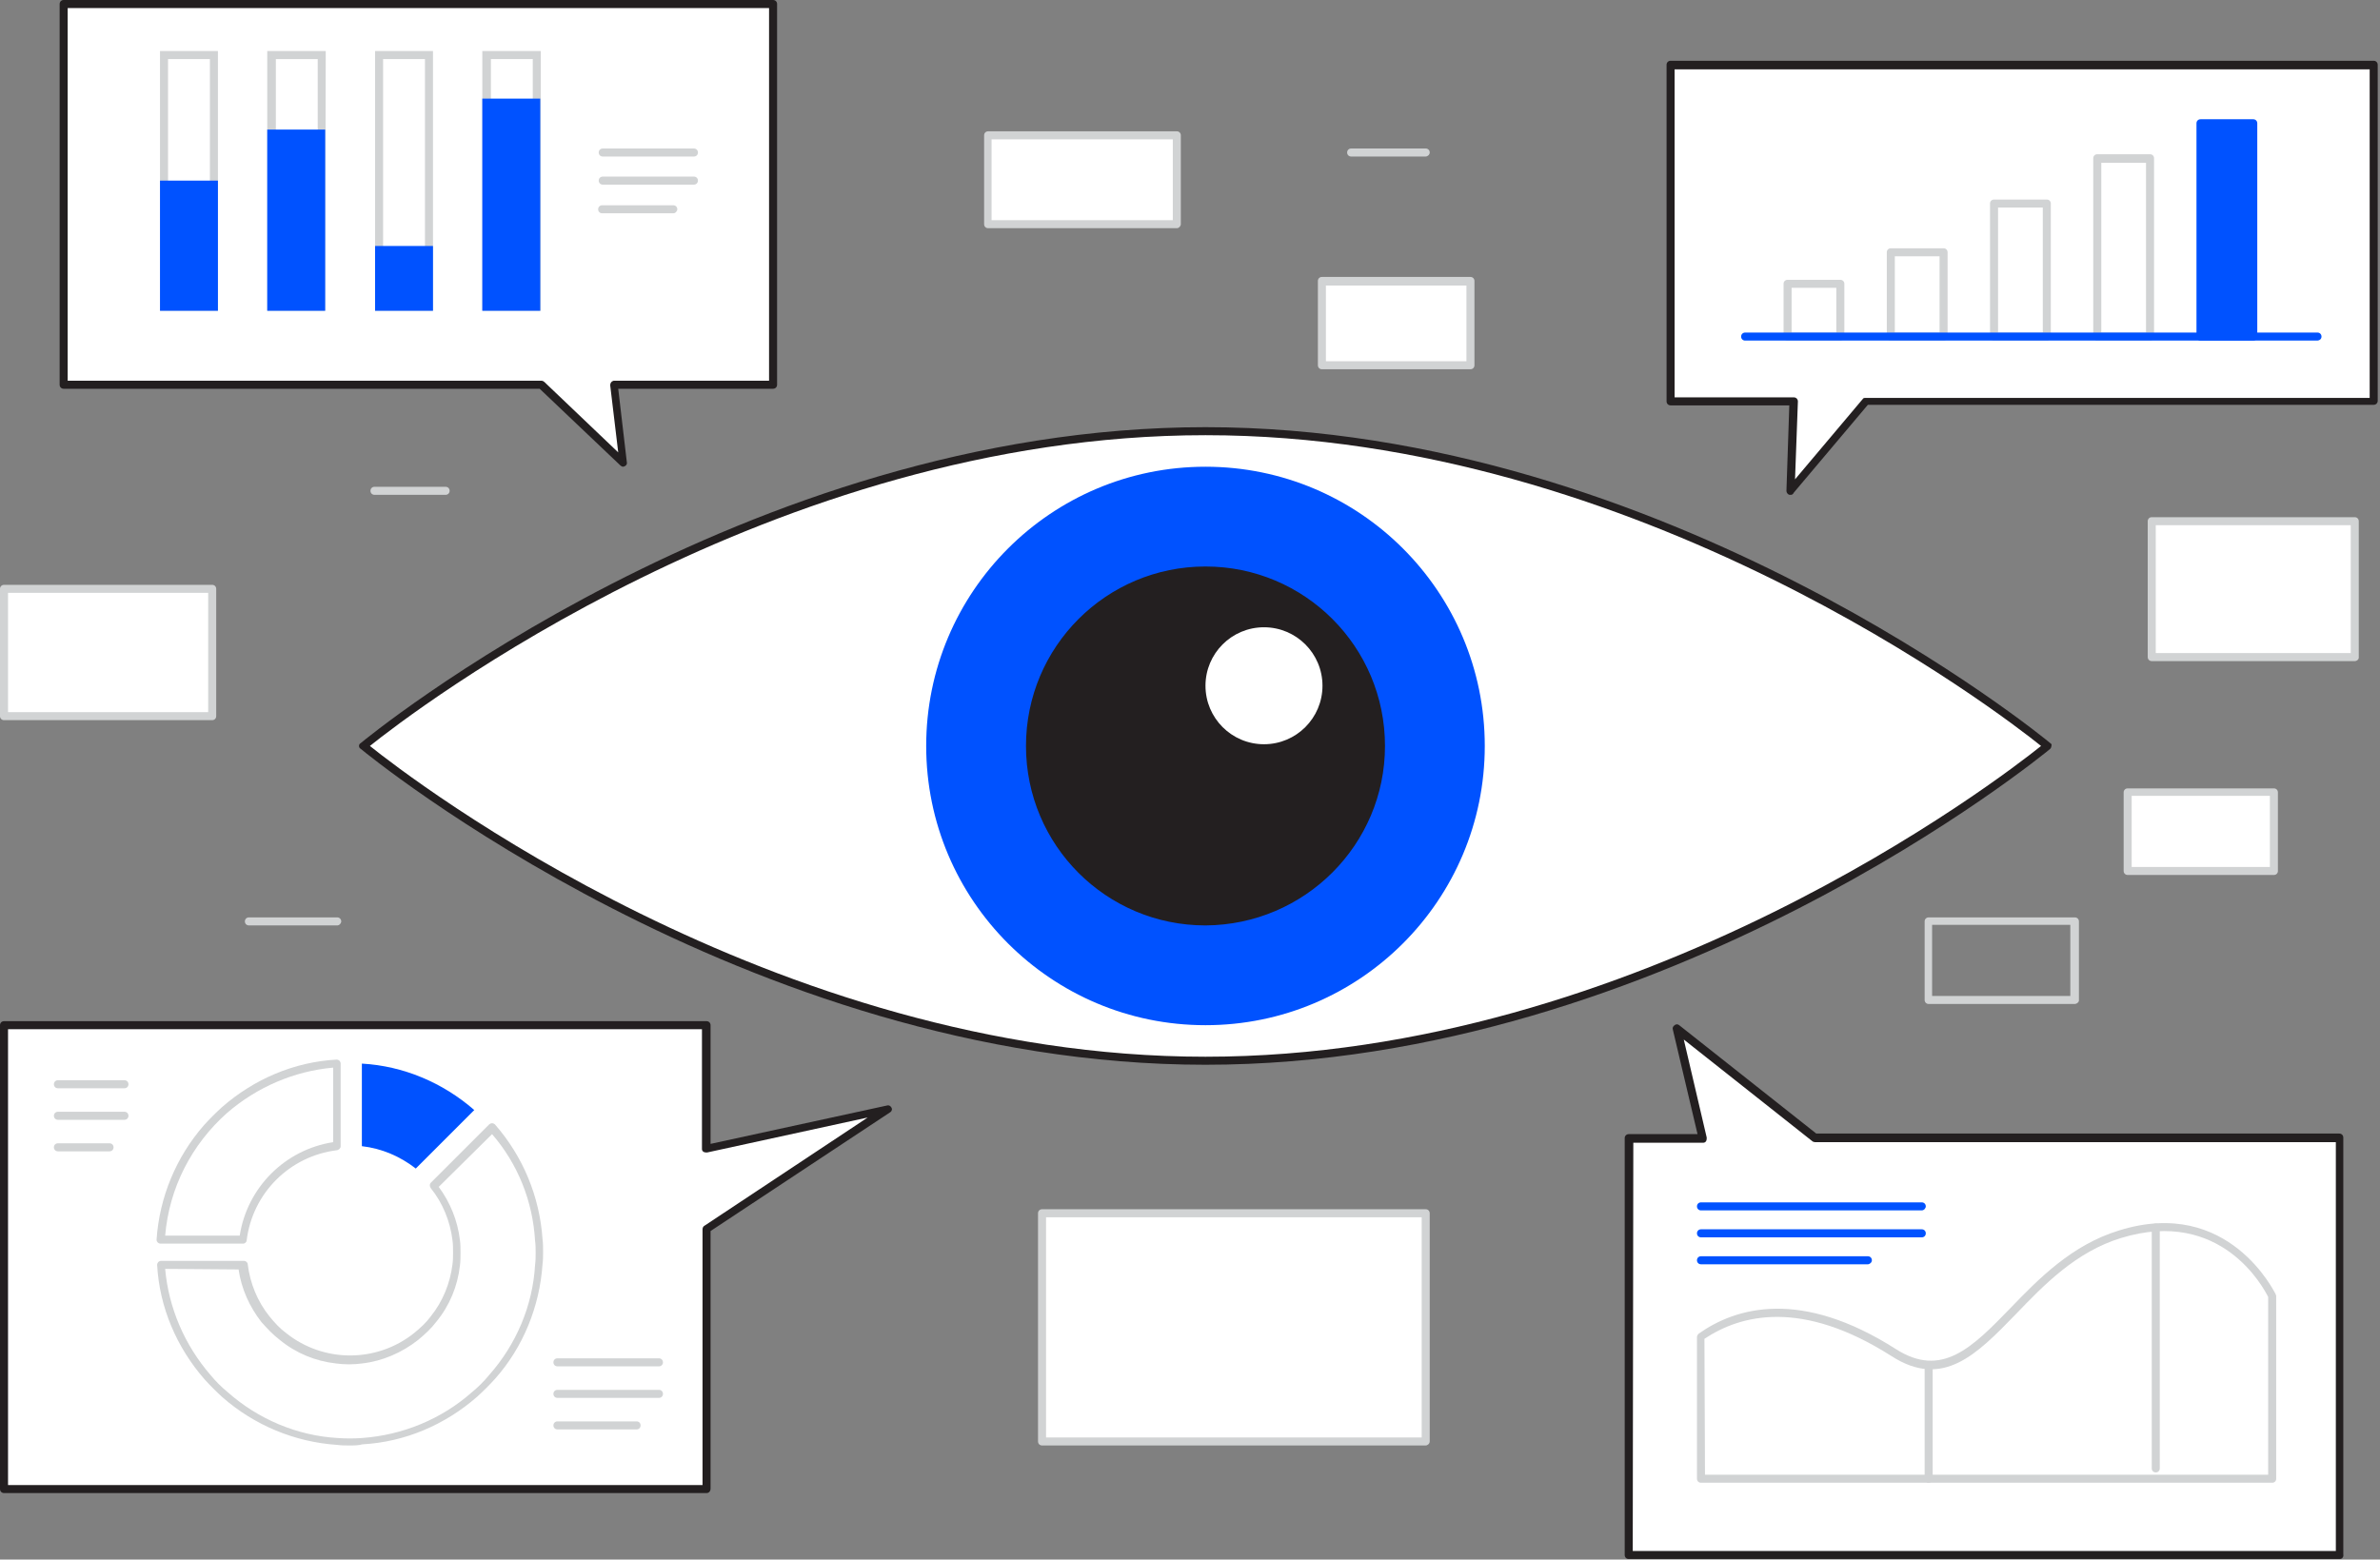 <svg width="100%" height="100%" viewBox="0 0 415 272" version="1.1" xmlns="http://www.w3.org/2000/svg" xmlns:xlink="http://www.w3.org/1999/xlink" xml:space="preserve" style="fill-rule:evenodd;clip-rule:evenodd;stroke-linejoin:round;stroke-miterlimit:2;">
    <rect x="0" y="0" width="415" height="272" fill="#808080" stroke="none"/>
    <g id="Big_Eye_data-visualization-61">
        <path d="M357.1,130.1c0,0 -65.8,54.9 -146.8,54.9c-81,0 -146.8,-54.9 -146.8,-54.9c-0,0 65.8,-54.9 146.8,-54.9c81,0 146.8,54.9 146.8,54.9Z" style="fill:#fff;fill-rule:nonzero;"/>
        <path d="M210.2,185.7c-80.4,0 -146.6,-54.5 -147.3,-55.1c-0.2,-0.1 -0.3,-0.3 -0.3,-0.5c0,-0.2 0.1,-0.4 0.3,-0.5c0.7,-0.6 66.9,-55.1 147.3,-55.1c80.4,0 146.6,54.5 147.3,55.1c0.2,0.1 0.3,0.3 0.2,0.5c0,0.2 -0.1,0.4 -0.2,0.5c-0.7,0.6 -66.9,55.1 -147.3,55.1Zm-145.7,-55.6c7.1,5.7 70.1,54.2 145.7,54.2c75.6,0 138.6,-48.5 145.7,-54.2c-7.1,-5.7 -70.1,-54.2 -145.7,-54.2c-75.6,0 -138.6,48.5 -145.7,54.2Z" style="fill:#231f20;fill-rule:nonzero;"/>
        <circle cx="210.2" cy="130.1" r="48.7" style="fill:#0052ff;"/>
        <circle cx="210.2" cy="130.1" r="30.6" style="fill:#231f20;"/>
        <path d="M210.2,161.4c-17.3,0 -31.3,-14 -31.3,-31.3c0,-17.3 14,-31.3 31.3,-31.3c17.3,0 31.3,14 31.3,31.3c0,17.2 -14,31.2 -31.3,31.3Zm0,-61.2c-16.5,0 -29.9,13.4 -29.9,29.9c0,16.5 13.4,29.9 29.9,29.9c16.5,0 29.9,-13.4 29.9,-29.9c0,-16.5 -13.4,-29.9 -29.9,-29.9Z" style="fill:#231f20;fill-rule:nonzero;"/>
        <circle cx="220.4" cy="119.6" r="10.2" style="fill:#fff;"/>
    </g>
    <g id="Bubble_line_chart_data-visualization-61">
        <path d="M316.5,198.5l-24.1,-19l4.5,19l-12.9,0l0,72.7l124,0l0,-72.7l-91.5,0Z" style="fill:#fff;fill-rule:nonzero;"/>
        <path d="M408,271.9l-124,0c-0.4,0 -0.7,-0.3 -0.7,-0.7l0,-72.7c0,-0.4 0.3,-0.7 0.7,-0.7l12,0l-4.3,-18.2c-0.1,-0.3 0,-0.6 0.3,-0.8c0.2,-0.2 0.6,-0.2 0.8,0l23.9,18.9l91.2,0c0.4,0 0.7,0.3 0.7,0.7l0,72.7c0.1,0.4 -0.2,0.8 -0.6,0.8Zm-123.3,-1.4l122.6,0l0,-71.3l-90.8,0c-0.2,0 -0.3,-0.1 -0.4,-0.1l-22.5,-17.8l4,17.1c0,0.2 0,0.4 -0.1,0.6c-0.1,0.2 -0.3,0.3 -0.5,0.3l-12.2,0l-0.1,71.2Z" style="fill:#231f20;fill-rule:nonzero;"/>
        <path d="M396.2,258.6l-99.6,0c-0.4,0 -0.7,-0.3 -0.7,-0.7l0,-24.7c0,-0.2 0.1,-0.4 0.3,-0.6c6.5,-4.6 17.8,-7.9 34.4,2.7c8,5.1 13.3,-0.3 19.9,-7.1c5,-5.2 10.8,-11.1 19,-13.6c19.2,-6 27.2,11 27.3,11.1c0,0.1 0.1,0.2 0.1,0.3l0,31.9c0,0.4 -0.3,0.7 -0.7,0.7Zm-98.9,-1.4l98.2,0l0,-31c-0.8,-1.6 -8.2,-15.6 -25.6,-10.3c-7.9,2.4 -13.5,8.2 -18.4,13.3c-6.8,7 -12.7,13.1 -21.7,7.3c-15.7,-10 -26.3,-7.2 -32.6,-3l0.1,23.7Z" style="fill:#d1d3d4;fill-rule:nonzero;"/>
        <path d="M335.1,211.1l-38.5,0c-0.4,0 -0.7,-0.3 -0.7,-0.7c0,-0.4 0.3,-0.7 0.7,-0.7l38.5,0c0.4,0 0.7,0.3 0.7,0.7c0,0.3 -0.3,0.7 -0.7,0.7Z" style="fill:#0052ff;fill-rule:nonzero;"/>
        <path d="M335.1,215.8l-38.5,0c-0.4,0 -0.7,-0.3 -0.7,-0.7c0,-0.4 0.3,-0.7 0.7,-0.7l38.5,0c0.4,0 0.7,0.3 0.7,0.7c0,0.4 -0.3,0.7 -0.7,0.7Z" style="fill:#0052ff;fill-rule:nonzero;"/>
        <path d="M325.7,220.5l-29.1,0c-0.4,0 -0.7,-0.3 -0.7,-0.7c0,-0.4 0.3,-0.7 0.7,-0.7l29.1,0c0.4,0 0.7,0.3 0.7,0.7c0,0.4 -0.4,0.7 -0.7,0.7Z" style="fill:#0052ff;fill-rule:nonzero;"/>
        <path d="M336.3,258.6c-0.4,0 -0.7,-0.3 -0.7,-0.7l0,-19.8c0,-0.4 0.3,-0.7 0.7,-0.7c0.4,0 0.7,0.3 0.7,0.7l0,19.8c0,0.4 -0.3,0.7 -0.7,0.7Z" style="fill:#d1d3d4;fill-rule:nonzero;"/>
        <path d="M375.9,256.8c-0.4,0 -0.7,-0.3 -0.7,-0.7l0,-42c0,-0.4 0.3,-0.7 0.7,-0.7c0.4,0 0.7,0.3 0.7,0.7l0,42c0,0.4 -0.3,0.7 -0.7,0.7Z" style="fill:#d1d3d4;fill-rule:nonzero;"/>
    </g>
    <g id="Bubble_pie_chart_2_data-visualization-61">
        <path d="M154.8,193.4l-31.6,6.9l0,-21.6l-122.5,0l0,81l122.5,0l0,-45.3l31.6,-21Z" style="fill:#fff;fill-rule:nonzero;"/>
        <path d="M123.2,260.4l-122.5,0c-0.4,0 -0.7,-0.3 -0.7,-0.7l0,-80.9c0,-0.4 0.3,-0.7 0.7,-0.7l122.5,0c0.4,0 0.7,0.3 0.7,0.7l0,20.7l30.8,-6.7c0.4,-0.1 0.7,0.2 0.8,0.5c0.1,0.3 -0.1,0.6 -0.3,0.7l-31.3,20.7l0,44.9c0,0.5 -0.3,0.8 -0.7,0.8Zm-121.8,-1.4l121.1,0l0,-44.6c0,-0.2 0.1,-0.5 0.3,-0.6l28.5,-18.9l-28,6.1c-0.2,0 -0.4,0 -0.6,-0.1c-0.2,-0.1 -0.3,-0.3 -0.3,-0.5l0,-20.9l-121,0l0,79.5Z" style="fill:#231f20;fill-rule:nonzero;"/>
        <path d="M42.4,216.9l-14.4,0c-0.2,0 -0.4,-0.1 -0.5,-0.2c-0.1,-0.1 -0.2,-0.3 -0.2,-0.5c0.5,-7.4 3.4,-14.4 8.3,-20c1,-1.1 2,-2.1 3.1,-3.1c5.6,-4.9 12.6,-7.9 20,-8.3c0.2,0 0.4,0.1 0.5,0.2c0.1,0.1 0.2,0.3 0.2,0.5l0,14.4c0,0.4 -0.3,0.6 -0.6,0.7c-8.3,1 -14.8,7.5 -15.8,15.8c0,0.2 -0.3,0.5 -0.6,0.5Zm-13.6,-1.4l13,0c1.3,-8.4 7.9,-15 16.3,-16.3l0,-13c-6.8,0.6 -13.3,3.4 -18.5,7.9c-6.2,5.5 -10.1,13.1 -10.8,21.4Z" style="fill:#d1d3d4;fill-rule:nonzero;"/>
        <path d="M61,252.1c-0.7,0 -1.5,0 -2.2,-0.1c-7.4,-0.5 -14.4,-3.4 -20,-8.3c-1.1,-1 -2.1,-2 -3.1,-3.1c-4.9,-5.6 -7.9,-12.6 -8.3,-20c0,-0.2 0.1,-0.4 0.2,-0.5c0.1,-0.1 0.3,-0.2 0.5,-0.2l14.4,0c0.4,0 0.7,0.3 0.7,0.6c0.4,3.3 1.7,6.5 3.8,9.1c0.9,1.1 1.8,2.1 2.9,2.9c6.5,5.2 15.8,5.2 22.3,0c1.1,-0.9 2.1,-1.8 2.9,-2.9c2.1,-2.6 3.4,-5.8 3.8,-9.1c0.1,-0.7 0.1,-1.4 0.1,-2.1c0,-0.7 0,-1.4 -0.1,-2.1c-0.4,-3.3 -1.7,-6.5 -3.8,-9.1c-0.2,-0.3 -0.2,-0.7 0,-0.9l10.2,-10.2c0.1,-0.1 0.3,-0.2 0.5,-0.2c0.2,0 0.4,0.1 0.5,0.2c4.9,5.6 7.8,12.6 8.3,20c0.1,0.7 0.1,1.5 0.1,2.2c0,0.7 0,1.5 -0.1,2.2c-0.5,7.4 -3.4,14.5 -8.3,20c-1,1.1 -2,2.1 -3.1,3.1c-5.6,4.9 -12.6,7.9 -20,8.3c-0.7,0.2 -1.5,0.2 -2.2,0.2Zm-32.2,-30.8c0.6,6.8 3.4,13.3 7.9,18.5c0.9,1.1 1.9,2.1 3,3c5.3,4.7 12.1,7.6 19.2,8c1.4,0.1 2.8,0.1 4.2,0c7.1,-0.5 13.9,-3.3 19.2,-8c1.1,-0.9 2.1,-1.9 3,-3c4.7,-5.3 7.6,-12.1 8,-19.2c0.1,-0.7 0.1,-1.4 0.1,-2.1c0,-0.7 0,-1.4 -0.1,-2.1c-0.4,-6.9 -3,-13.4 -7.5,-18.6l-9.3,9.2c2,2.7 3.3,5.9 3.7,9.3c0.1,0.7 0.1,1.5 0.1,2.2c0,0.7 0,1.5 -0.1,2.2c-0.4,3.6 -1.8,7 -4.1,9.8c-0.9,1.2 -2,2.2 -3.2,3.2c-2.8,2.2 -6.2,3.7 -9.8,4.1c-1.5,0.2 -3,0.2 -4.5,0c-3.6,-0.4 -7,-1.8 -9.8,-4.1c-1.2,-0.9 -2.2,-2 -3.2,-3.1c-2.1,-2.7 -3.5,-5.8 -4,-9.2l-12.8,-0.1Z" style="fill:#d1d3d4;fill-rule:nonzero;"/>
        <path d="M82.7,193.6c-5.5,-4.8 -12.4,-7.7 -19.6,-8.1l0,14.4c3.5,0.4 6.7,1.8 9.4,3.9l10.2,-10.2Z" style="fill:#0052ff;fill-rule:nonzero;"/>
        <path d="M19.1,200.8l-9,0c-0.4,0 -0.7,-0.3 -0.7,-0.7c0,-0.4 0.3,-0.7 0.7,-0.7l9,0c0.4,0 0.7,0.3 0.7,0.7c0,0.4 -0.3,0.7 -0.7,0.7Z" style="fill:#d1d3d4;fill-rule:nonzero;"/>
        <path d="M21.7,195.3l-11.6,0c-0.4,0 -0.7,-0.3 -0.7,-0.7c0,-0.4 0.3,-0.7 0.7,-0.7l11.6,0c0.4,0 0.7,0.3 0.7,0.7c0,0.4 -0.3,0.7 -0.7,0.7Z" style="fill:#d1d3d4;fill-rule:nonzero;"/>
        <path d="M21.7,189.8l-11.6,0c-0.4,0 -0.7,-0.3 -0.7,-0.7c0,-0.4 0.3,-0.7 0.7,-0.7l11.6,0c0.4,0 0.7,0.3 0.7,0.7c0,0.4 -0.3,0.7 -0.7,0.7Z" style="fill:#d1d3d4;fill-rule:nonzero;"/>
        <path d="M111,249.3l-13.8,0c-0.4,0 -0.7,-0.3 -0.7,-0.7c0,-0.4 0.3,-0.7 0.7,-0.7l13.8,0c0.4,0 0.7,0.3 0.7,0.7c0,0.4 -0.3,0.7 -0.7,0.7Z" style="fill:#d1d3d4;fill-rule:nonzero;"/>
        <path d="M114.9,243.8l-17.7,0c-0.4,0 -0.7,-0.3 -0.7,-0.7c0,-0.4 0.3,-0.7 0.7,-0.7l17.7,0c0.4,0 0.7,0.3 0.7,0.7c0,0.4 -0.3,0.7 -0.7,0.7Z" style="fill:#d1d3d4;fill-rule:nonzero;"/>
        <path d="M114.9,238.3l-17.7,0c-0.4,0 -0.7,-0.3 -0.7,-0.7c0,-0.4 0.3,-0.7 0.7,-0.7l17.7,0c0.4,0 0.7,0.3 0.7,0.7c0,0.4 -0.3,0.7 -0.7,0.7Z" style="fill:#d1d3d4;fill-rule:nonzero;"/>
    </g>
    <g id="Bubble_vertical_chart_2_data-visualization-61">
        <path d="M134.8,0.6l-123.7,0l0,66.4l83.3,0l14.3,13.7l-1.6,-13.7l27.7,0l0,-66.4Z" style="fill:#fff;fill-rule:nonzero;"/>
        <path d="M108.7,81.4c-0.2,0 -0.4,-0.1 -0.5,-0.2l-14.1,-13.4l-83,0c-0.4,0 -0.7,-0.3 -0.7,-0.7l0,-66.4c0,-0.4 0.3,-0.7 0.7,-0.7l123.7,0c0.4,0 0.7,0.3 0.7,0.7l0,66.4c0,0.4 -0.3,0.7 -0.7,0.7l-27,0l1.5,12.8c0.1,0.4 -0.2,0.7 -0.6,0.8Zm-96.9,-15l82.6,0c0.2,0 0.4,0.1 0.5,0.2l12.9,12.3l-1.4,-11.7c0,-0.4 0.2,-0.7 0.6,-0.8l27.1,0l0,-65l-122.3,0l-0,65Z" style="fill:#231f20;fill-rule:nonzero;"/>
        <path d="M36.6,10.3l0,42.5l-7.3,0l0,-42.5l7.3,0m1.4,-1.4l-10.1,0l0,45.3l10.1,0l0,-45.3Z" style="fill:#d1d3d4;fill-rule:nonzero;"/>
        <path d="M55.4,10.3l0,42.5l-7.3,0l0,-42.5l7.3,0m1.4,-1.4l-10.2,0l0,45.3l10.1,0l0.1,-45.3Z" style="fill:#d1d3d4;fill-rule:nonzero;"/>
        <path d="M74.1,10.3l0,42.5l-7.3,0l0,-42.5l7.3,0m1.4,-1.4l-10.1,0l0,45.3l10.1,0l0,-45.3Z" style="fill:#d1d3d4;fill-rule:nonzero;"/>
        <path d="M92.9,10.3l0,42.5l-7.3,0l0,-42.5l7.3,0m1.4,-1.4l-10.2,0l0,45.3l10.2,0l0,-45.3Z" style="fill:#d1d3d4;fill-rule:nonzero;"/>
        <rect x="27.9" y="31.5" width="10.1" height="22.7" style="fill:#0052ff;"/>
        <rect x="46.6" y="22.6" width="10.1" height="31.6" style="fill:#0052ff;"/>
        <rect x="65.4" y="42.9" width="10.1" height="11.3" style="fill:#0052ff;"/>
        <rect x="84.1" y="17.2" width="10.1" height="37" style="fill:#0052ff;"/>
        <path d="M117.4,37.2l-12.4,0c-0.4,0 -0.7,-0.3 -0.7,-0.7c0,-0.4 0.3,-0.7 0.7,-0.7l12.4,0c0.4,0 0.7,0.3 0.7,0.7c0,0.3 -0.3,0.7 -0.7,0.7Z" style="fill:#d1d3d4;fill-rule:nonzero;"/>
        <path d="M121,32.2l-15.9,0c-0.4,0 -0.7,-0.3 -0.7,-0.7c0,-0.4 0.3,-0.7 0.7,-0.7l15.9,0c0.4,0 0.7,0.3 0.7,0.7c0,0.4 -0.3,0.7 -0.7,0.7Z" style="fill:#d1d3d4;fill-rule:nonzero;"/>
        <path d="M121,27.3l-15.9,0c-0.4,0 -0.7,-0.3 -0.7,-0.7c0,-0.4 0.3,-0.7 0.7,-0.7l15.9,0c0.4,0 0.7,0.3 0.7,0.7c0,0.4 -0.3,0.7 -0.7,0.7Z" style="fill:#d1d3d4;fill-rule:nonzero;"/>
    </g>
    <g id="Small_Screens_data-visualization-61">
        <rect x="181.7" y="211.6" width="66.9" height="39.8" style="fill:#fff;"/>
        <path d="M248.6,252.1l-66.9,0c-0.4,0 -0.7,-0.3 -0.7,-0.7l0,-39.8c0,-0.4 0.3,-0.7 0.7,-0.7l66.9,0c0.4,0 0.7,0.3 0.7,0.7l0,39.8c0,0.4 -0.4,0.7 -0.7,0.7Zm-66.2,-1.4l65.5,0l0,-38.4l-65.5,0l0,38.4Z" style="fill:#d1d3d4;fill-rule:nonzero;"/>
        <rect x="0.7" y="102.8" width="36.3" height="22.2" style="fill:#fff;"/>
        <path d="M37,125.6l-36.3,0c-0.4,0 -0.7,-0.3 -0.7,-0.7l0,-22.2c0,-0.4 0.3,-0.7 0.7,-0.7l36.3,0c0.4,0 0.7,0.3 0.7,0.7l0,22.2c0,0.4 -0.3,0.7 -0.7,0.7Zm-35.6,-1.4l34.9,0l0,-20.8l-34.9,0l0,20.8Z" style="fill:#d1d3d4;fill-rule:nonzero;"/>
        <rect x="172.2" y="23.6" width="33" height="15.5" style="fill:#fff;"/>
        <path d="M205.2,39.8l-32.9,0c-0.4,0 -0.7,-0.3 -0.7,-0.7l0,-15.5c0,-0.4 0.3,-0.7 0.7,-0.7l32.9,0c0.4,0 0.7,0.3 0.7,0.7l0,15.5c0,0.3 -0.3,0.7 -0.7,0.7Zm-32.3,-1.4l31.6,0l0,-14.1l-31.6,0l0,14.1Z" style="fill:#d1d3d4;fill-rule:nonzero;"/>
        <rect x="230.5" y="49" width="25.9" height="14.6" style="fill:#fff;"/>
        <path d="M256.4,64.4l-25.9,0c-0.4,0 -0.7,-0.3 -0.7,-0.7l0,-14.7c0,-0.4 0.3,-0.7 0.7,-0.7l25.9,0c0.4,0 0.7,0.3 0.7,0.7l0,14.7c0,0.4 -0.3,0.7 -0.7,0.7Zm-25.2,-1.4l24.5,0l0,-13.2l-24.5,0l0,13.2Z" style="fill:#d1d3d4;fill-rule:nonzero;"/>
        <rect x="375.2" y="90.9" width="35.4" height="23.8" style="fill:#fff;"/>
        <path d="M410.6,115.3l-35.4,0c-0.4,0 -0.7,-0.3 -0.7,-0.7l0,-23.7c0,-0.4 0.3,-0.7 0.7,-0.7l35.4,0c0.4,0 0.7,0.3 0.7,0.7l0,23.8c0,0.3 -0.3,0.6 -0.7,0.6Zm-34.7,-1.4l34,0l0,-22.3l-34,0l0,22.3Z" style="fill:#d1d3d4;fill-rule:nonzero;"/>
        <path d="M361.8,175.1l-25.5,0c-0.4,0 -0.7,-0.3 -0.7,-0.7l0,-13.7c0,-0.4 0.3,-0.7 0.7,-0.7l25.5,0c0.4,0 0.7,0.3 0.7,0.7l0,13.8c0,0.3 -0.4,0.6 -0.7,0.6Zm-24.9,-1.4l24.1,0l0,-12.4l-24.1,0l0,12.4Z" style="fill:#d1d3d4;fill-rule:nonzero;"/>
        <rect x="370.9" y="138.1" width="25.5" height="13.7" style="fill:#fff;"/>
        <path d="M396.5,152.6l-25.5,0c-0.4,0 -0.7,-0.3 -0.7,-0.7l0,-13.7c0,-0.4 0.3,-0.7 0.7,-0.7l25.5,0c0.4,0 0.7,0.3 0.7,0.7l0,13.7c0,0.4 -0.3,0.7 -0.7,0.7Zm-24.8,-1.4l24.1,0l0,-12.4l-24.1,0l0,12.4Z" style="fill:#d1d3d4;fill-rule:nonzero;"/>
    </g>
    <g id="Line_Graphics_data-visualization-61">
        <path d="M58.8,161.4l-15.4,0c-0.4,0 -0.7,-0.3 -0.7,-0.7c0,-0.4 0.3,-0.7 0.7,-0.7l15.4,0c0.4,0 0.7,0.3 0.7,0.7c0,0.3 -0.3,0.7 -0.7,0.7Z" style="fill:#d1d3d4;fill-rule:nonzero;"/>
        <path d="M77.7,86.3l-12.4,0c-0.4,0 -0.7,-0.3 -0.7,-0.7c0,-0.4 0.3,-0.7 0.7,-0.7l12.4,0c0.4,0 0.7,0.3 0.7,0.7c0,0.4 -0.3,0.7 -0.7,0.7Z" style="fill:#d1d3d4;fill-rule:nonzero;"/>
        <path d="M248.6,27.3l-13,0c-0.4,0 -0.7,-0.3 -0.7,-0.7c0,-0.4 0.3,-0.7 0.7,-0.7l13,0c0.4,0 0.7,0.3 0.7,0.7c0,0.4 -0.4,0.7 -0.7,0.7Z" style="fill:#d1d3d4;fill-rule:nonzero;"/>
    </g>
    <g id="Bubble_vertical_chart_data-visualization-61">
        <path d="M413.9,11.4l-122.6,0l0,58.6l21.5,0l-0.6,15.6l13.2,-15.6l88.5,0l0,-58.6Z" style="fill:#fff;fill-rule:nonzero;"/>
        <path d="M312.2,86.3l-0.2,0c-0.3,-0.1 -0.5,-0.4 -0.5,-0.7l0.5,-14.9l-20.7,0c-0.4,0 -0.7,-0.3 -0.7,-0.7l0,-58.7c0,-0.4 0.3,-0.7 0.7,-0.7l122.6,0c0.4,0 0.7,0.3 0.7,0.7l0,58.6c0,0.4 -0.3,0.7 -0.7,0.7l-88.2,0l-12.9,15.3c-0.2,0.4 -0.4,0.4 -0.6,0.4Zm-20.2,-17l20.8,0c0.2,0 0.4,0.1 0.5,0.2c0.1,0.1 0.2,0.3 0.2,0.5l-0.5,13.6l11.8,-14c0.1,-0.2 0.3,-0.2 0.5,-0.2l87.9,0l0,-57.3l-121.2,0l0,57.2Z" style="fill:#231f20;fill-rule:nonzero;"/>
        <path d="M320.9,59.4l-9.2,0c-0.4,0 -0.7,-0.3 -0.7,-0.7l0,-9.2c0,-0.4 0.3,-0.7 0.7,-0.7l9.2,0c0.4,0 0.7,0.3 0.7,0.7l0,9.2c0,0.4 -0.3,0.7 -0.7,0.7Zm-8.5,-1.4l7.8,0l0,-7.8l-7.8,0l0,7.8Z" style="fill:#d1d3d4;fill-rule:nonzero;"/>
        <path d="M338.9,59.4l-9.2,0c-0.4,0 -0.7,-0.3 -0.7,-0.7l0,-14.7c0,-0.4 0.3,-0.7 0.7,-0.7l9.2,0c0.4,0 0.7,0.3 0.7,0.7l0,14.7c0,0.4 -0.3,0.7 -0.7,0.7Zm-8.5,-1.4l7.8,0l0,-13.3l-7.8,0l0,13.3Z" style="fill:#d1d3d4;fill-rule:nonzero;"/>
        <path d="M356.9,59.4l-9.2,0c-0.4,0 -0.7,-0.3 -0.7,-0.7l0,-23.2c0,-0.4 0.3,-0.7 0.7,-0.7l9.2,0c0.4,0 0.7,0.3 0.7,0.7l0,23.2c0,0.4 -0.3,0.7 -0.7,0.7Zm-8.5,-1.4l7.8,0l0,-21.8l-7.8,0l0,21.8Z" style="fill:#d1d3d4;fill-rule:nonzero;"/>
        <path d="M374.9,59.4l-9.2,0c-0.4,0 -0.7,-0.3 -0.7,-0.7l0,-31.1c0,-0.4 0.3,-0.7 0.7,-0.7l9.2,0c0.4,0 0.7,0.3 0.7,0.7l0,31.1c0,0.4 -0.3,0.7 -0.7,0.7Zm-8.5,-1.4l7.8,0l0,-29.6l-7.8,0l0,29.6Z" style="fill:#d1d3d4;fill-rule:nonzero;"/>
        <rect x="383.7" y="21.5" width="9.2" height="37.2" style="fill:#0052ff;"/>
        <path d="M392.9,59.4l-9.2,0c-0.4,0 -0.7,-0.3 -0.7,-0.7l0,-37.2c0,-0.4 0.3,-0.7 0.7,-0.7l9.2,0c0.4,0 0.7,0.3 0.7,0.7l0,37.2c0,0.4 -0.3,0.7 -0.7,0.7Zm-8.5,-1.4l7.8,0l0,-35.8l-7.8,0l0,35.8Z" style="fill:#0052ff;fill-rule:nonzero;"/>
        <path d="M404,59.4c0.1,0 -99.7,0 -99.7,0c-0.4,0 -0.7,-0.3 -0.7,-0.7c0,-0.4 0.3,-0.7 0.7,-0.7l99.8,0c0.4,0 0.7,0.3 0.7,0.7c0,0.4 -0.3,0.7 -0.8,0.7Z" style="fill:#0052ff;fill-rule:nonzero;"/>
    </g>
</svg>
